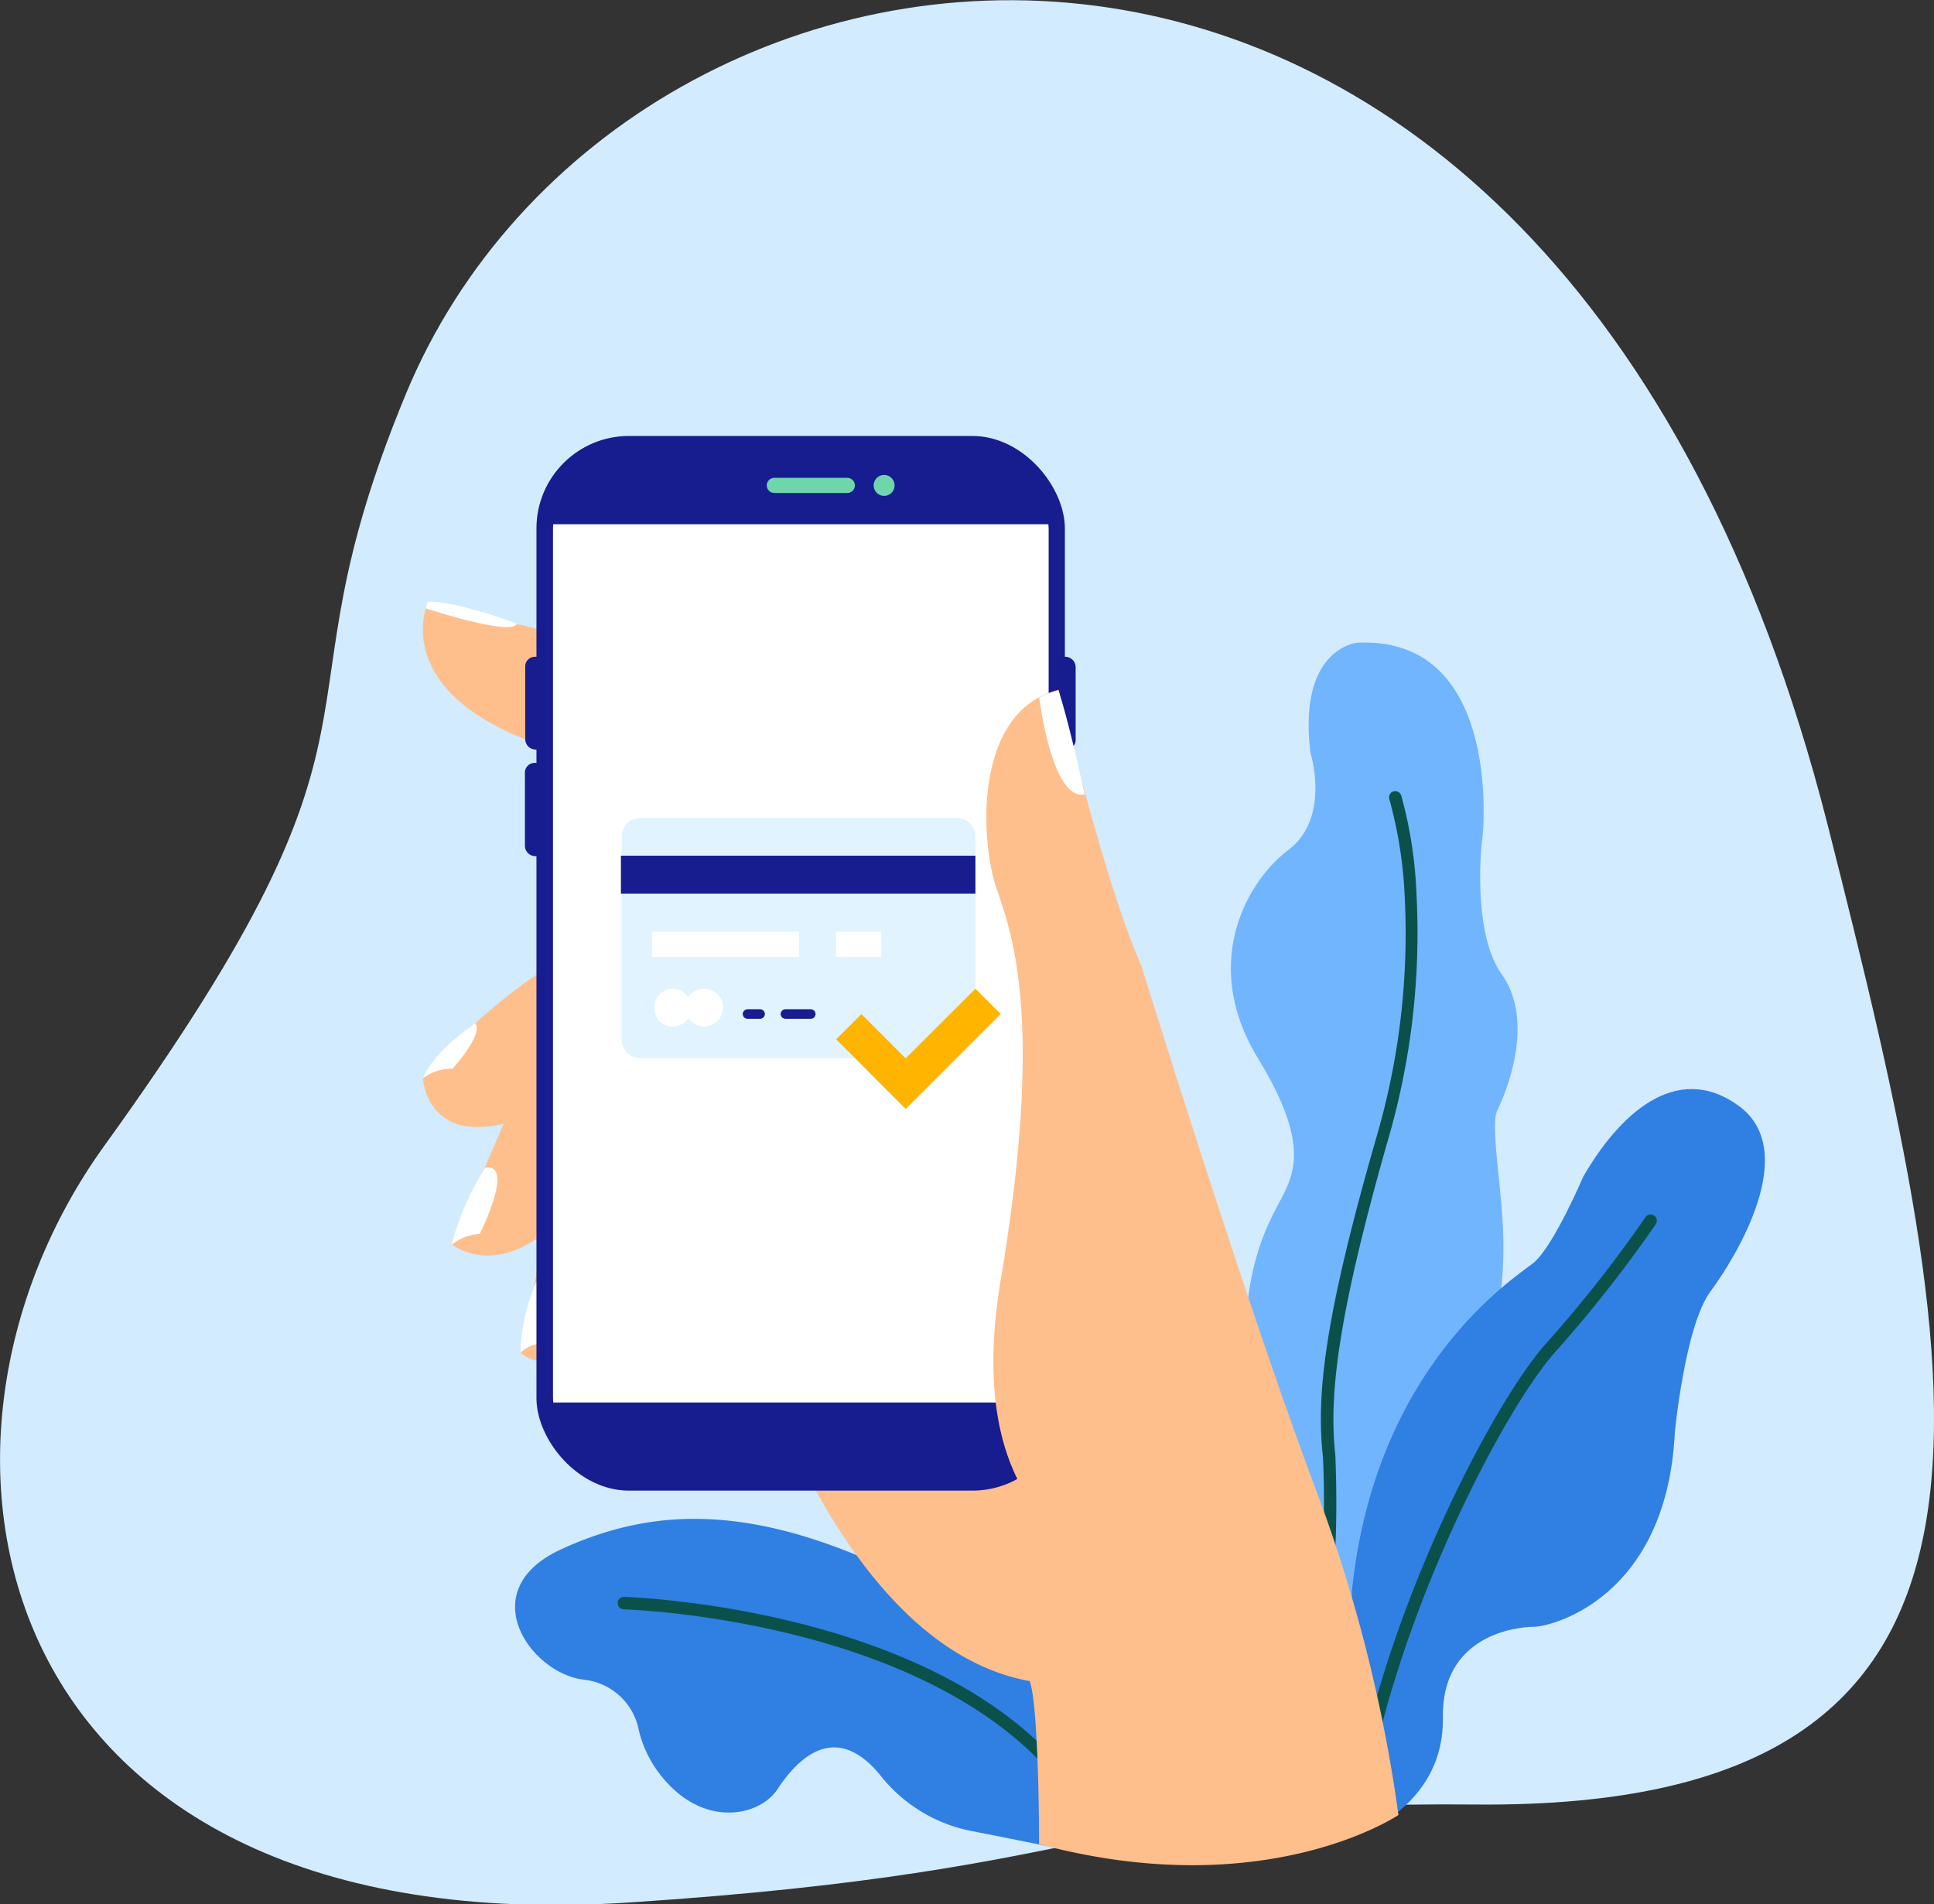 <svg xmlns="http://www.w3.org/2000/svg" viewBox="0 0 127.55 125.58"><rect x="0" y="0" width="127.55" height="125.58" fill="#333333" stroke="none"/><defs><style>.cls-1{isolation:isolate;}.cls-2{fill:#d2ebff;}.cls-3{fill:#71b5ff;}.cls-4{fill:#0a514c;}.cls-5{fill:#307fe2;}.cls-6{fill:#febf8c;}.cls-7{fill:#fff;}.cls-8{fill:#171c8f;}.cls-9{fill:#6ed6aa;mix-blend-mode:overlay;}.cls-10{fill:#e1f3ff;}.cls-11{fill:#ffb500;}.cls-12{fill:none;stroke:#171c8f;stroke-linecap:round;stroke-linejoin:round;stroke-width:0.63px;}</style></defs><title>Image 02_Mobile</title><g class="cls-1"><g id="Layer_2" data-name="Layer 2"><g id="Layer_1-2" data-name="Layer 1"><path class="cls-2" d="M120.54,54.41C102.41-17,41.16-8.79,26.76,26c-9.31,22.49,1,20.61-19.86,49.53-14.45,20-7.69,52.7,34.6,49.93,32.38-2.12,30.71-6.71,55.87-6.46C135.62,119.33,130.15,92.29,120.54,54.41Z"/><path class="cls-3" d="M96.89,92.93a26.28,26.28,0,0,0,2.26-10.84c0-3.33-.9-7.8-.41-8.84,1.19-2.51,2.17-6.37.3-9s-1.4-8.11-1.28-8.94,1.14-13.41-8.27-12.92c0,0-3.92.36-3.06,7.28,0,0,1.35,4.25-1.46,6.38s-5.79,7.54-2,13.75,2.14,8,1.1,10.06c-4.77,9.2,1,19.15,1.41,21.64s.76,6.52-.34,8.65l2.68.45Z"/><path class="cls-4" d="M86.29,110.73l-.08,0a.41.41,0,0,1-.24-.53c1.77-4.84,1.29-14,1.28-14.11-.43-3.94,0-8.83,3.48-20.93a47.9,47.9,0,0,0,1.9-16.28,28.48,28.48,0,0,0-1-6.17.41.41,0,0,1,.26-.52.42.42,0,0,1,.52.26,28.11,28.11,0,0,1,1,6.34,48.83,48.83,0,0,1-1.93,16.59C88.09,87.3,87.66,92.25,88.07,96c0,.41.5,9.46-1.33,14.47A.42.42,0,0,1,86.29,110.73Z"/><path class="cls-5" d="M70.3,122s-1.54-.33-6-1.21A10.15,10.15,0,0,1,58,117c-2.93-3.5-5.38-1.06-6.73,1-1.2,1.82-5.16,2.7-8-1.34a7.76,7.76,0,0,1-1.14-2.56,4.13,4.13,0,0,0-3.6-3.33c-3.54-.39-7.42-5.9-1.5-8.61s12.74-3.26,23.3,2.18c5.62,2.9,8.07,7,9.95,9.43,3.12,4.13,2.4,7.13,2.4,7.13Z"/><path class="cls-4" d="M72.05,121.58a.27.27,0,0,1-.12,0,.41.41,0,0,1-.46-.35,10.09,10.09,0,0,0-1.82-3.93l-.07-.06c-8.82-10.51-28.25-11.11-28.44-11.11a.41.41,0,0,1-.4-.42.4.4,0,0,1,.42-.4c.2,0,20,.61,29,11.37a9.59,9.59,0,0,1,2.1,4.44A.41.41,0,0,1,72.05,121.58Z"/><path class="cls-5" d="M90.16,120.74s5.1-2,5-7.46,4.86-6,6-6,8.77-1.88,9.3-12.84c0,0,.67-7,2.34-9.26s6-9.28,1.85-12.27-7.93.69-10.23,4.68c0,0-2,4.69-3.32,5.72s-10.37,6.83-11.93,21.5l-.75,15.64Z"/><path class="cls-4" d="M89.36,121a.4.4,0,0,1-.35-.45c1.41-12.48,9.23-27.84,13-32a84.56,84.56,0,0,0,6.51-8.28.41.41,0,1,1,.68.46,86.17,86.17,0,0,1-6.58,8.37c-3.72,4.14-11.42,19.28-12.81,31.59a.41.41,0,0,1-.46.36Z"/><path class="cls-6" d="M67.7,56.52,55.41,46.37,28.22,39.71s-2.59,5.56,6.63,9.13,17.22,5,22.81,11.45L36.22,63.72a36.82,36.82,0,0,0-8.33,7.39s.22,4.22,5.33,3l-3.44,7.94s2.52,2.1,6.15-.75L34.32,89.2s2.57,2.53,6.34-2.75c0,0,4.68-3.54,7.3-3,0,0,6,24.82,19.89,27.4,0,0,11.41-.66,12.49-5.9S67.7,56.52,67.7,56.52Z"/><path class="cls-7" d="M34.32,89.2a2.25,2.25,0,0,1,1.24-.58s1-4.05-.21-4.05A12.68,12.68,0,0,0,34.32,89.2Z"/><path class="cls-7" d="M29.78,82.09a3.38,3.38,0,0,1,1.86-.72S34,76.69,32,77A18.37,18.37,0,0,0,29.78,82.09Z"/><path class="cls-7" d="M27.89,71.11a3.11,3.11,0,0,1,1.95-.63s2.09-2.28,1.5-3C31.34,67.52,28.7,69.17,27.89,71.11Z"/><path class="cls-7" d="M28.08,40.12s5.73,1.89,6,1c0,0-4-1.51-5.89-1.44Z"/><rect class="cls-8" x="35.38" y="28.75" width="34.85" height="69.55" rx="6.1"/><rect class="cls-7" x="36.47" y="29.87" width="32.69" height="67.32" rx="5.07"/><path class="cls-8" d="M69.46,34.57H35.68l.54-1.15a9.3,9.3,0,0,1,2.56-3.27l.93-.76H65.87l.83.61a6.83,6.83,0,0,1,2.7,4.25Z"/><path class="cls-9" d="M58.28,32.7A.69.69,0,1,1,59,32,.69.69,0,0,1,58.28,32.7Z"/><path class="cls-9" d="M55.88,32.51H51.07a.5.5,0,1,1,0-1h4.81a.5.5,0,0,1,0,1Z"/><path class="cls-8" d="M35.68,49.43h-.35a.69.69,0,0,1-.69-.69V44a.64.64,0,0,1,.63-.69h.41Z"/><path class="cls-8" d="M35.65,56.46h-.34a.69.69,0,0,1-.69-.69V51a.64.64,0,0,1,.63-.69h.41Z"/><path class="cls-8" d="M69.24,92.49H35.94l.13,1.32a8.69,8.69,0,0,0,2.35,3l1.06.86H65.65l.93-.41a7.72,7.72,0,0,0,3-4.77Z"/><path class="cls-8" d="M69.91,43.31h.34a.69.69,0,0,1,.69.69v4.74a.64.64,0,0,1-.63.69H69.9Z"/><path class="cls-6" d="M73.72,103S63.16,101.33,66,84.4s.82-22.66-.27-25.79-1.55-11.73,4.09-13.12c0,0,3,12.7,5.46,18.21,0,0,6.73,21.75,11.34,34.1a99.12,99.12,0,0,1,5.61,21.89s-8.75,5.93-23.7,1.92c0,0,0-9.14-.63-10.77C67.85,110.84,75.16,106.7,73.72,103Z"/><path class="cls-7" d="M68.54,46s.82,6.83,3,6.39c0,0-1.12-5.13-1.74-6.85A5,5,0,0,0,68.54,46Z"/><path class="cls-7" d="M45.33,65.76a1.25,1.25,0,0,1,.21.69,1.27,1.27,0,0,1-.21.69,1.23,1.23,0,0,1-1,.56,1.25,1.25,0,0,1,0-2.5A1.23,1.23,0,0,1,45.33,65.76Z"/><rect class="cls-7" x="55.14" y="61.44" width="2.92" height="1.67"/><rect class="cls-7" x="43.04" y="61.44" width="9.6" height="1.67"/><path class="cls-10" d="M41,58.93H64.33V65.2l-4.59,4.59-2.93-2.92-1.67,1.67,1.26,1.25H42.2A1.25,1.25,0,0,1,41,68.54Zm17.12,4.18V61.44H55.14v1.67Zm-5.43,0V61.44H43v1.67Zm-5,3.34a1.26,1.26,0,0,0-2.3-.69,1.23,1.23,0,0,0-1-.56,1.25,1.25,0,0,0,0,2.5,1.23,1.23,0,0,0,1-.56,1.26,1.26,0,0,0,2.3-.69Z"/><path class="cls-10" d="M41,56.43V55.18a1.25,1.25,0,0,1,1.25-1.25H63.07a1.25,1.25,0,0,1,1.26,1.25v1.25Z"/><polygon class="cls-11" points="66 66.87 61.41 71.46 59.73 73.13 58.06 71.46 56.4 69.79 55.14 68.54 56.81 66.87 59.73 69.79 64.33 65.2 66 66.87"/><rect class="cls-8" x="40.95" y="56.43" width="23.38" height="2.5"/><line class="cls-12" x1="49.3" y1="66.87" x2="50.13" y2="66.87"/><line class="cls-12" x1="51.8" y1="66.87" x2="53.47" y2="66.87"/></g></g></g></svg>
